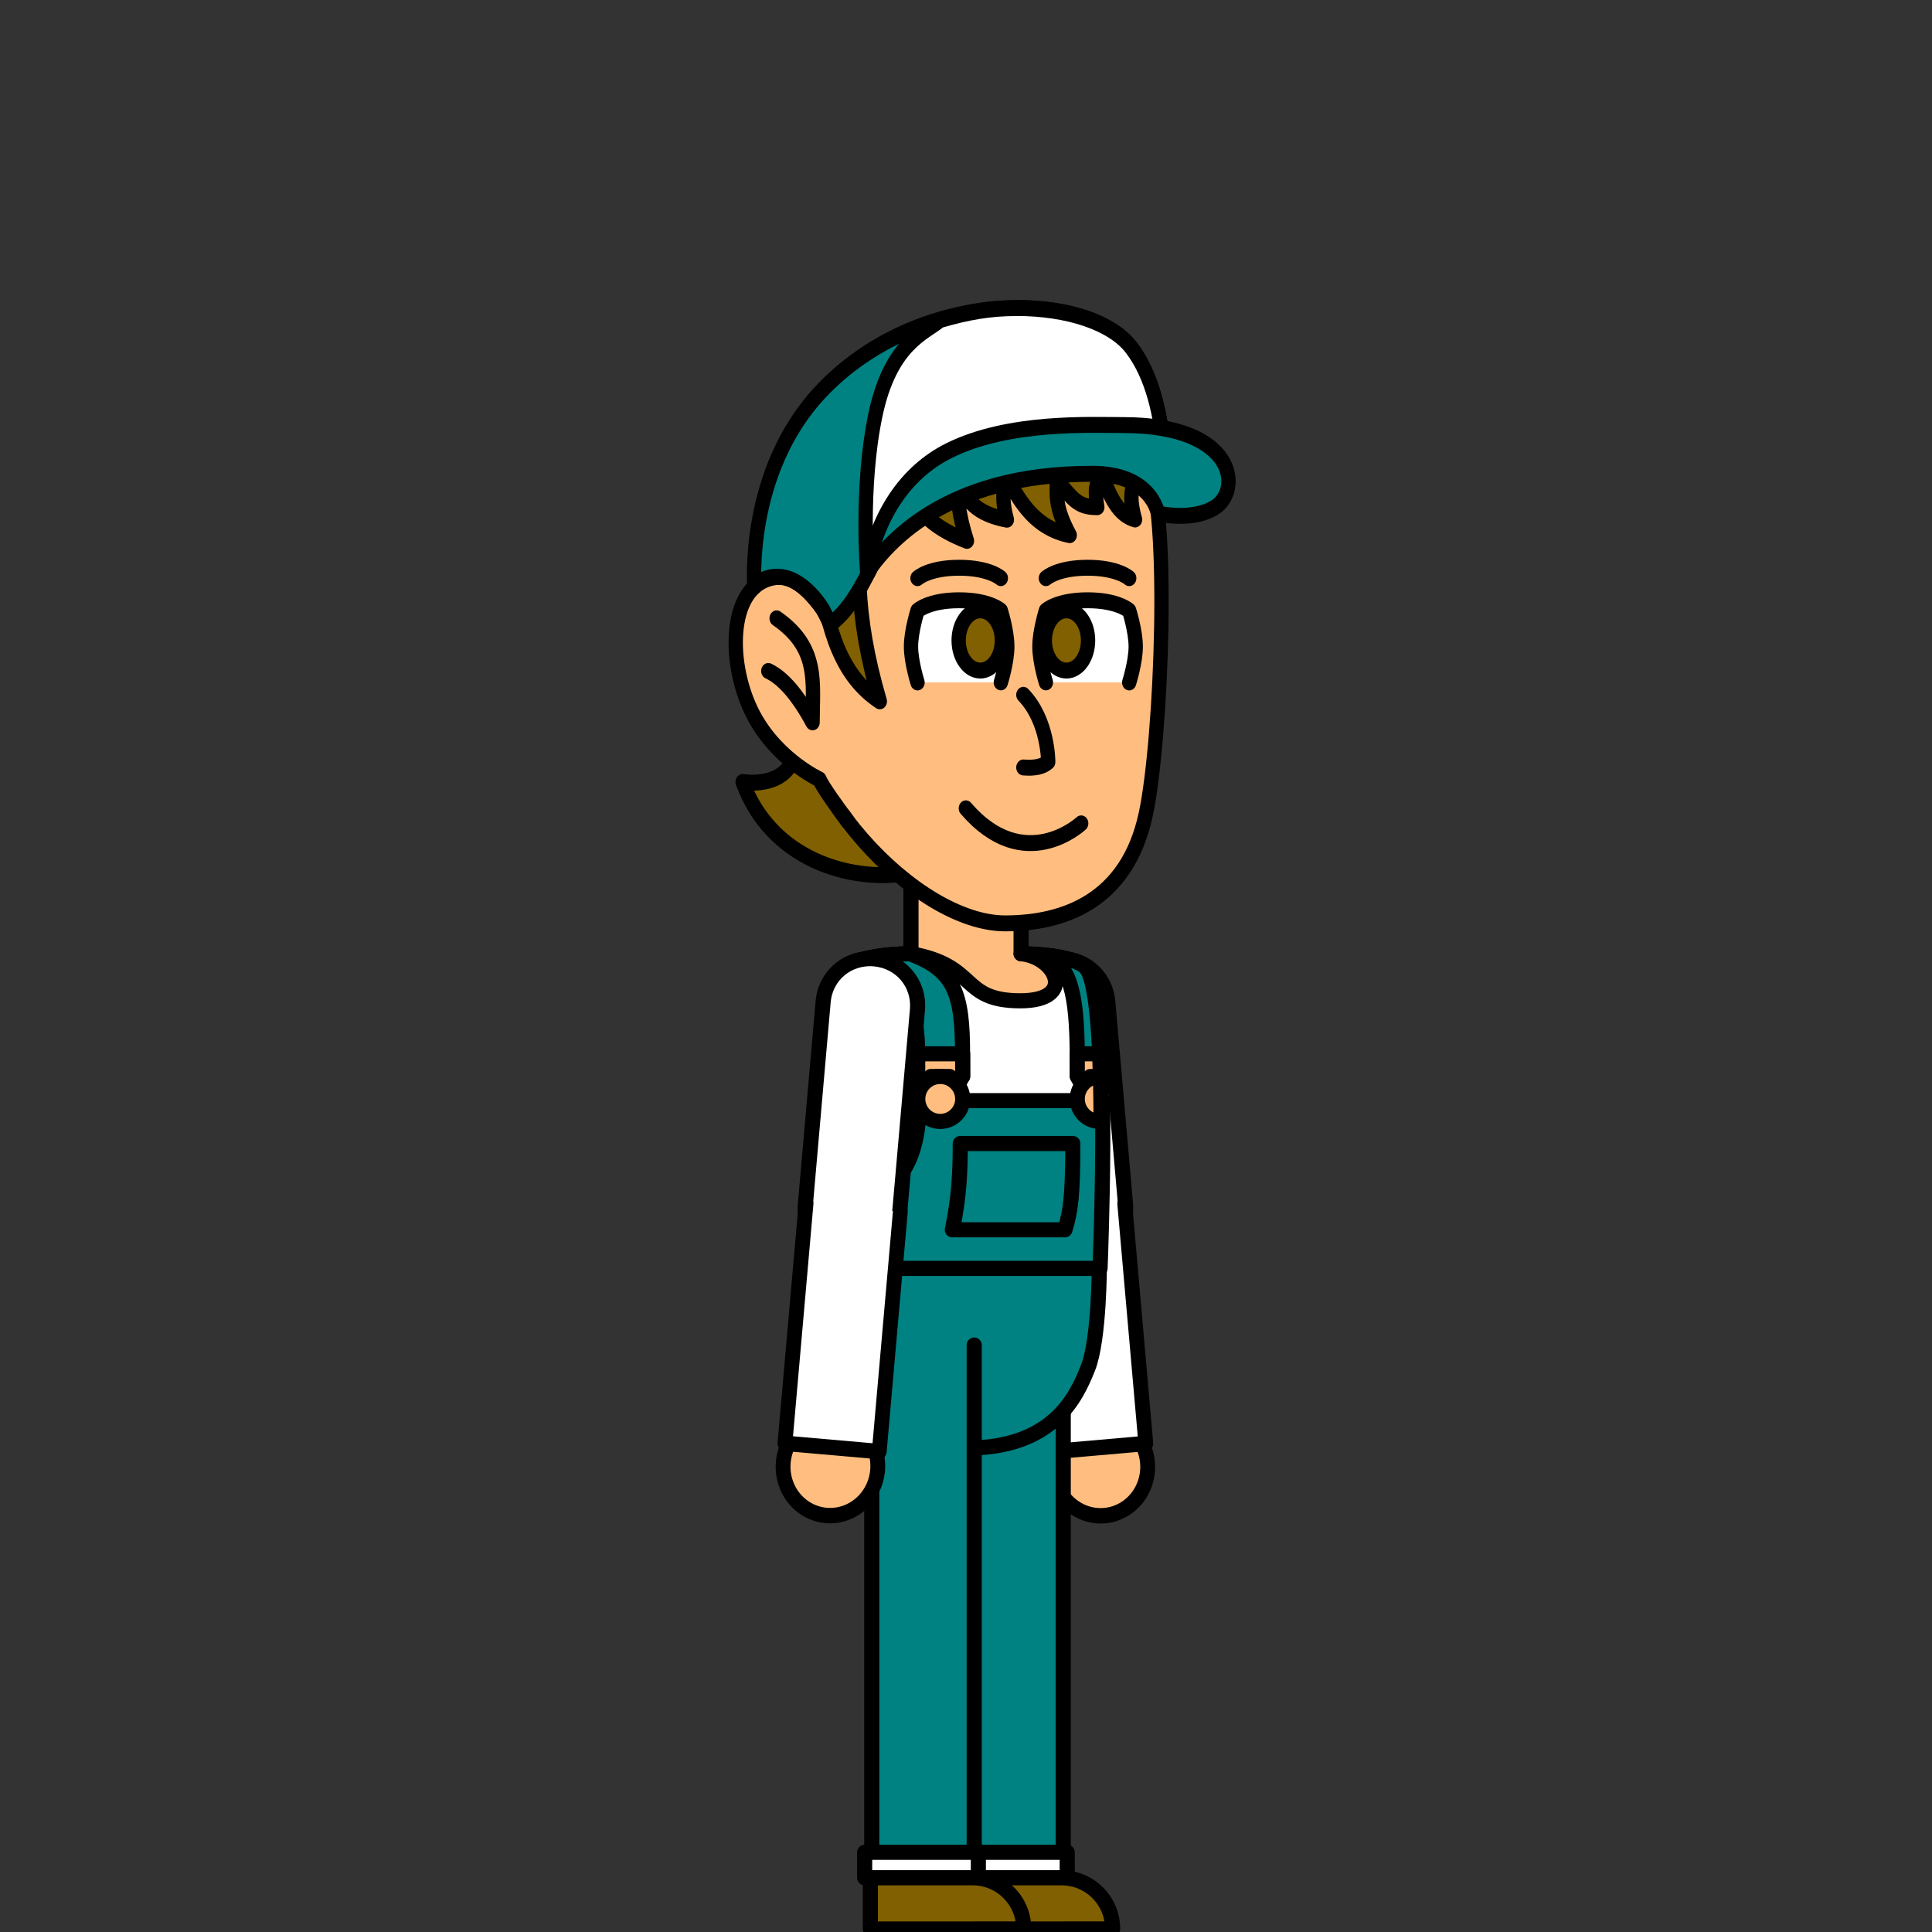 <?xml version="1.0" encoding="UTF-8" standalone="no"?>
<!-- Created with Inkscape (http://www.inkscape.org/) -->

<svg
   width="128"
   height="128"
   viewBox="0 0 33.867 33.867"
   version="1.1"
   id="svg5"
   inkscape:version="1.1.1 (3bf5ae0d25, 2021-09-20)"
   sodipodi:docname="Andrew_Stand_1.svg"
   inkscape:export-filename="D:\stuff of mine\EricAndYannikXAssets\Friends\Andrew\Stand\Andrew_Stand_1.png"
   inkscape:export-xdpi="192"
   inkscape:export-ydpi="192"
   xmlns:inkscape="http://www.inkscape.org/namespaces/inkscape"
   xmlns:sodipodi="http://sodipodi.sourceforge.net/DTD/sodipodi-0.dtd"
   xmlns="http://www.w3.org/2000/svg"
   xmlns:svg="http://www.w3.org/2000/svg">
  <rect x="0" y="0" width="33.867" height="33.867" fill="#333333" stroke="none"/>
  <sodipodi:namedview
     id="namedview7"
     pagecolor="#ffffff"
     bordercolor="#999999"
     borderopacity="1"
     inkscape:pageshadow="0"
     inkscape:pageopacity="0"
     inkscape:pagecheckerboard="0"
     inkscape:document-units="px"
     showgrid="false"
     width="128mm"
     units="px"
     inkscape:snap-smooth-nodes="true"
     inkscape:object-paths="false"
     inkscape:snap-nodes="true"
     inkscape:snap-intersection-paths="false"
     inkscape:zoom="4.1458215"
     inkscape:cx="57.286596"
     inkscape:cy="61.990127"
     inkscape:window-width="1600"
     inkscape:window-height="838"
     inkscape:window-x="-8"
     inkscape:window-y="-8"
     inkscape:window-maximized="1"
     inkscape:current-layer="layer1"
     inkscape:snap-others="false"
     inkscape:object-nodes="true"
     inkscape:snap-midpoints="false"
     showguides="true" />
  <defs
     id="defs2" />
  <g
     inkscape:label="Ebene 1"
     inkscape:groupmode="layer"
     id="layer1">
    <path
       id="path983-9-8-8-2"
       style="fill:#ffffff;fill-opacity:1;fill-rule:evenodd;stroke:#000000;stroke-width:0.265;stroke-linecap:round;stroke-linejoin:round;stroke-miterlimit:4;stroke-dasharray:none;stroke-opacity:1;stop-color:#000000"
       d="m 18.52,16.808 c -0.456,0.04 -0.796,0.423 -0.754,0.899 l 0.31,3.541 c 0.042,0.475 0.442,0.794 0.899,0.754 0.456,-0.04 0.796,-0.423 0.754,-0.899 l -0.31,-3.541 c -0.042,-0.475 -0.442,-0.794 -0.899,-0.754 z"
       sodipodi:nodetypes="sssssss"
       inkscape:transform-center-x="-0.15502348"
       inkscape:transform-center-y="1.7719344" />
    <g
       id="g24127-0-3"
       transform="matrix(0.961,-0.084,0.088,1.001,12.253,47.322)"
       style="stroke:#000000;stroke-width:0.269;stroke-linecap:round;stroke-linejoin:round;stroke-miterlimit:4;stroke-dasharray:none;stroke-opacity:1"
       inkscape:transform-center-y="2.6629647"
       inkscape:transform-center-x="-0.20050396">
      <path
         id="path983-9-8-1-9-2-2-1-9"
         style="fill:#ffbe7f;fill-opacity:1;fill-rule:evenodd;stroke:#000000;stroke-width:0.269;stroke-linecap:round;stroke-linejoin:round;stroke-miterlimit:4;stroke-dasharray:none;stroke-opacity:1;stop-color:#000000"
         d="m 10.087,-20.819 a 0.86,0.86 0 0 1 -0.86,0.86 0.86,0.86 0 0 1 -0.86,-0.86 0.86,0.86 0 0 1 0.86,-0.86 0.86,0.86 0 0 1 0.86,0.86 z" />
      <path
         id="rect1930-2-9-6"
         style="fill:#ffffff;fill-rule:evenodd;stroke:#000000;stroke-width:0.269;stroke-linecap:round;stroke-linejoin:round;stroke-miterlimit:4;stroke-dasharray:none;stroke-opacity:1;stop-color:#000000"
         d="m 10.087,-25.349 v 4.199 H 8.367 l 3e-7,-4.199"
         sodipodi:nodetypes="cccc" />
    </g>
    <g
       id="g19558-6-8-6-1"
       inkscape:transform-center-y="4.6911867"
       inkscape:transform-center-x="-0.39997584"
       transform="translate(25.782,32.884)"
       style="stroke:#000000;stroke-width:0.265;stroke-linecap:round;stroke-linejoin:round;stroke-miterlimit:4;stroke-dasharray:none;stroke-opacity:1">
      <path
         id="path983-9-9-5-4-9-2-1"
         style="fill:#008282;fill-opacity:1;fill-rule:evenodd;stroke:#000000;stroke-width:1;stroke-linecap:round;stroke-linejoin:round;stroke-miterlimit:4;stroke-dasharray:none;stroke-opacity:1;stop-color:#000000"
         d="m 63.555,88.973 v 16.875 16.875 h 6.777 v -16.875 -16.875"
         transform="matrix(0.265,0,0,0.265,-25.782,-32.884)"
         sodipodi:nodetypes="cccccc" />
      <g
         id="g19330-1-9-7-3"
         transform="translate(1.027,6.989)"
         inkscape:transform-center-y="2.4592881"
         inkscape:transform-center-x="-0.3999756"
         style="stroke:#000000;stroke-width:0.265;stroke-linecap:round;stroke-linejoin:round;stroke-miterlimit:4;stroke-dasharray:none;stroke-opacity:1">
        <rect
           style="fill:#ffffff;fill-opacity:1;fill-rule:evenodd;stroke:#000000;stroke-width:0.265;stroke-linecap:round;stroke-linejoin:round;stroke-miterlimit:4;stroke-dasharray:none;stroke-opacity:1;stop-color:#000000"
           id="rect7666-2-1-4-4"
           width="1.993"
           height="0.446"
           x="-10.094"
           y="-7.403"
           ry="1.5206535e-07" />
        <path
           id="rect8466-7-8-4-9"
           style="fill:#806000;fill-opacity:1;fill-rule:evenodd;stroke:#000000;stroke-width:0.265;stroke-linecap:round;stroke-linejoin:round;stroke-miterlimit:4;stroke-dasharray:none;stroke-opacity:1;stop-color:#000000"
           d="m -9.994,-6.956 v 0.897 h 1.793 v -5.168e-4 h 0.896 c 0,-0.495 -0.401,-0.897 -0.896,-0.897 h -0.897 z" />
      </g>
    </g>
    <g
       id="g150309-6-4-5-1"
       transform="translate(-5.09,27.659)"
       style="stroke:#000000;stroke-width:0.265;stroke-linecap:round;stroke-linejoin:round;stroke-miterlimit:4;stroke-dasharray:none;stroke-opacity:1">
      <path
         id="path73444-6-0-5-9-2-0-1"
         style="fill:#ffbe7f;fill-opacity:1;stroke:#000000;stroke-width:0.265;stroke-linecap:round;stroke-linejoin:round;stroke-miterlimit:4;stroke-dasharray:none;stroke-opacity:1;paint-order:normal"
         d="m 24.317,-4.801 c 0,0 0.268,-5.478 -0.206,-5.906 -0.259,-0.234 -1.122,-0.234 -1.122,-0.234 v -1.581 c 0,-0.533 -0.432,-0.965 -0.965,-0.965 -0.533,0 -0.965,0.432 -0.965,0.965 v 1.581 c 0,0 -0.862,-6.61e-4 -1.121,0.234 -0.474,0.428 -0.207,5.906 -0.207,5.906 z"
         sodipodi:nodetypes="cscssscscc" />
      <path
         id="path73444-6-0-5-9-2-0-1-0"
         style="fill:#ffffff;fill-opacity:1;stroke:#000000;stroke-width:0.265;stroke-linecap:round;stroke-linejoin:round;stroke-miterlimit:4;stroke-dasharray:none;stroke-opacity:1;paint-order:normal"
         d="m 21.04,-10.94 c -0.093,7.41e-4 -0.86,0.014 -1.103,0.234 -0.474,0.428 -0.207,5.906 -0.207,5.906 h 4.587 l -5.15e-4,-5.168e-4 5.15e-4,-0.001 c 4.4e-4,-0.009 0.267,-5.477 -0.206,-5.905 -0.259,-0.234 -1.122,-0.234 -1.122,-0.234 0.609,0.053 0.984,0.825 -0.012,0.825 -1.066,0 -0.732,-0.616 -1.919,-0.825 z"
         sodipodi:nodetypes="csccccscscc" />
      <path
         id="path73444-6-0-5-1-8-8-4-8-5"
         style="fill:#008282;fill-opacity:1;stroke:#000000;stroke-width:1;stroke-linecap:round;stroke-linejoin:round;stroke-miterlimit:4;stroke-dasharray:none;stroke-opacity:1;paint-order:normal"
         d="M 43.9,-90.957 H 26.36 c 0,0 -0.006,4.97 0.754,6.866 0.76,1.897 2.278,5.294 8.016,5.294 5.738,0 7.252,-3.397 8.012,-5.294 0.761,-1.897 0.757,-6.866 0.757,-6.866 z"
         transform="matrix(0.265,0,0,0.265,12.728,18.606)"
         sodipodi:nodetypes="cczzzc" />
      <path
         id="path73444-6-0-5-9-2-0-1-3-8"
         style="fill:#008282;fill-opacity:1;stroke:#000000;stroke-width:0.265;stroke-linecap:round;stroke-linejoin:round;stroke-miterlimit:4;stroke-dasharray:none;stroke-opacity:1;paint-order:normal"
         d="m 19.666,-6.812 c 0.01,0.522 0.024,0.994 0.037,1.352 10e-7,6.3e-6 5.17e-4,-6.1e-6 5.17e-4,0 h 0.579 v -1.352 z" />
      <path
         id="path73444-6-0-5-9-2-0-1-3-28-1"
         style="fill:#008282;fill-opacity:1;stroke:#000000;stroke-width:1;stroke-linecap:round;stroke-linejoin:round;stroke-miterlimit:4;stroke-dasharray:none;stroke-opacity:1;paint-order:normal"
         d="M 60.809 72.807 C 60.805 77.045 59.178 78.791 57.422 78.791 L 57.422 83.902 L 72.768 83.902 C 72.78 83.564 72.794 83.199 72.807 82.811 C 72.845 81.65 72.882 80.282 72.91 78.809 C 72.91 78.803 72.91 78.798 72.91 78.793 C 72.946 76.865 72.963 74.786 72.936 72.807 L 60.809 72.807 z "
         transform="matrix(0.265,0,0,0.265,5.09,-27.659)" />
      <path
         style="fill:#008282;fill-opacity:1;stroke:#000000;stroke-width:0.265;stroke-linecap:round;stroke-linejoin:round;stroke-miterlimit:4;stroke-dasharray:none;stroke-opacity:1"
         d="m 22.891,-7.614 1.005,4.43e-5 c 0,0.446 -0.009,0.744 -0.031,0.97 -0.022,0.227 -0.057,0.382 -0.107,0.543 l -1.974,-8.87e-5 c 0.061,-0.294 0.095,-0.549 0.115,-0.793 0.019,-0.243 0.024,-0.475 0.024,-0.72 z"
         id="path145360-4-2-6-8"
         sodipodi:nodetypes="ccsccscc" />
      <path
         id="path73444-6-0-5-9-2-0-1-0-2"
         style="fill:#008282;fill-opacity:1;stroke:#000000;stroke-width:0.265;stroke-linecap:round;stroke-linejoin:round;stroke-miterlimit:4;stroke-dasharray:none;stroke-opacity:1;paint-order:normal"
         d="m 21.04,-10.94 c -0.065,5.2e-4 -0.463,0.007 -0.778,0.087 0.123,0.009 0.914,0.125 0.914,1.668 l 0.002,0.394 0.787,-0.002 -0.002,-0.394 c 0,-1.044 -0.134,-1.466 -0.923,-1.753 z" />
      <path
         id="path4732-1-6"
         style="fill:#ffbe7f;fill-opacity:1;stroke:#000000;stroke-width:0.265;stroke-linecap:round;stroke-linejoin:round;stroke-miterlimit:4;stroke-dasharray:none;stroke-opacity:1;paint-order:normal"
         d="m 21.177,-9.186 v 0.397 l 0.394,0.683 0.394,-0.683 v -0.397 h -0.394 z m 0.394,0.397 h 0.165 L 21.572,-8.503 21.407,-8.789 Z"
         sodipodi:nodetypes="cccccccccccc" />
      <ellipse
         style="fill:#ffbe7f;fill-opacity:1;stroke:#000000;stroke-width:0.265;stroke-linecap:round;stroke-linejoin:round;stroke-miterlimit:99;stroke-dasharray:none;stroke-dashoffset:2.4;stroke-opacity:1"
         id="path997-8"
         cx="21.572"
         cy="-8.395"
         rx="0.394"
         ry="0.394" />
      <path
         id="path73444-6-0-5-9-2-0-1-3-1"
         style="fill:#008282;fill-opacity:1;stroke:#000000;stroke-width:0.265;stroke-linecap:round;stroke-linejoin:round;stroke-miterlimit:4;stroke-dasharray:none;stroke-opacity:1;paint-order:normal"
         d="m 23.409,-10.916 c 0.448,0.169 0.556,0.701 0.565,1.729 l 0.002,0.393 0.406,-0.001 c -0.026,-0.961 -0.101,-1.759 -0.27,-1.912 -0.137,-0.124 -0.444,-0.182 -0.702,-0.209 z" />
      <path
         id="path73444-6-0-5-9-2-0-1-3-28-1-3-0"
         style="fill:#ffbe7f;fill-opacity:1;stroke:#000000;stroke-width:0.265;stroke-linecap:round;stroke-linejoin:round;stroke-miterlimit:4;stroke-dasharray:none;stroke-opacity:1;paint-order:normal"
         d="m 23.974,-9.186 v 0.13 l 0.001,0.262 0.001,0.002 h -0.002 v 0.004 l 0.394,0.683 0.022,-0.038 c -7.94e-4,-0.131 -0.002,-0.261 -0.005,-0.39 l -0.018,0.031 -0.165,-0.286 h 0.165 0.012 c -3.2e-5,-0.001 3.2e-5,-0.002 0,-0.004 h -0.002 l 0.002,-0.003 c -0.004,-0.134 -0.008,-0.264 -0.014,-0.391 z" />
      <path
         id="path73444-6-0-5-9-2-0-1-3-28-1-3"
         style="fill:#ffbe7f;fill-opacity:1;stroke:#000000;stroke-width:0.265;stroke-linecap:round;stroke-linejoin:round;stroke-miterlimit:4;stroke-dasharray:none;stroke-opacity:1;paint-order:normal"
         d="m 24.368,-8.789 a 0.394,0.394 0 0 0 -0.394,0.394 0.394,0.394 0 0 0 0.394,0.394 0.394,0.394 0 0 0 0.023,-0.001 c -7.94e-4,-0.268 -0.004,-0.533 -0.011,-0.787 a 0.394,0.394 0 0 0 -0.012,0 z" />
    </g>
    <g
       id="g6123-0-5-9-1"
       inkscape:transform-center-y="4.3668977"
       transform="translate(-13.136,-15.153)" />
    <g
       id="g933-8"
       inkscape:transform-center-x="0.020638122"
       inkscape:transform-center-y="-3.9390343"
       transform="rotate(180,-16.784,-4.371)"
       style="stroke-width:0.265;stroke-linecap:round;stroke-linejoin:round;stroke-miterlimit:4;stroke-dasharray:none;paint-order:normal" />
    <g
       id="g933-3"
       inkscape:transform-center-x="4.3792203"
       inkscape:transform-center-y="0.33867671"
       transform="matrix(0,-1.217,-1.204,0,-15.89,-43.209)"
       style="stroke-width:0.219;stroke-linecap:round;stroke-linejoin:round;stroke-miterlimit:4;stroke-dasharray:none;paint-order:normal" />
    <g
       id="g933-1"
       inkscape:transform-center-x="3.9390363"
       inkscape:transform-center-y="0.020636586"
       transform="rotate(90,-9.332,-7.739)" />
    <g
       id="g23292-9-3-4-0"
       transform="matrix(1.059,0,0,1.178,44.951,33.934)"
       style="stroke:#000000;stroke-width:0.237;stroke-linecap:round;stroke-linejoin:round;stroke-miterlimit:4;stroke-dasharray:none;stroke-opacity:1">
      <path
         style="fill:#806000;fill-opacity:1;stroke:#000000;stroke-width:0.237;stroke-linecap:round;stroke-linejoin:round;stroke-miterlimit:4;stroke-dasharray:none;stroke-opacity:1"
         d="m -30.154,-17.17 c 0.465,1.145 1.759,1.495 2.73,1.358 l -0.78,-4.583 -1.11,2.881 c -0.187,0.447 -0.839,0.344 -0.839,0.344 z"
         id="path19112-3-1-7"
         sodipodi:nodetypes="ccccc" />
      <path
         style="fill:#ffbe7f;fill-opacity:1;stroke:#000000;stroke-width:0.237;stroke-linecap:round;stroke-linejoin:round;stroke-miterlimit:4;stroke-dasharray:none;stroke-opacity:1"
         d="m -23.459,-21.904 c -0.615,-1.027 -3.682,-1.105 -4.672,-0.379 -0.943,0.692 -1.326,2.105 -1.289,3.323 0,1.887 2.156,3.894 3.611,3.894 0.954,0 2.015,-0.318 2.328,-1.623 0.266,-1.112 0.411,-4.566 0.022,-5.215 z"
         id="path35521-6-0-7-8-3-4-4-7"
         sodipodi:nodetypes="sscssss" />
      <path
         id="path1097-8-7-7-6-8-2-8-4-3-6-9-5"
         style="fill:#806000;fill-opacity:1;stroke:#000000;stroke-width:0.237;stroke-linecap:round;stroke-linejoin:round;stroke-miterlimit:4;stroke-dasharray:none;stroke-opacity:1;paint-order:normal"
         d="m -27.31,-21.362 c 0.126,0.229 0.387,0.436 0.869,0.604 -0.137,-0.385 -0.181,-0.689 -0.112,-0.893 0.079,0.287 0.27,0.491 0.773,0.578 -0.099,-0.332 -0.058,-0.525 0.028,-0.578 0.203,0.325 0.449,0.704 1.012,0.808 -0.245,-0.409 -0.218,-0.61 -0.21,-0.808 0.26,0.252 0.321,0.393 0.667,0.392 -0.038,-0.216 -0.044,-0.378 0.093,-0.453 0.146,0.38 0.296,0.575 0.532,0.636 -0.102,-0.318 -0.056,-0.466 0.005,-0.606 0.058,0.013 0.446,0.454 0.446,0.454 0,0 0.243,-2.101 -2.606,-2.183 -2.849,-0.082 -4.006,0.906 -4.014,3.218 3e-6,0.665 0.085,1.762 0.513,2.677 0.004,-0.009 1.205,-3.66 2.004,-3.847 z"
         sodipodi:nodetypes="cccccccccccczccc" />
      <path
         id="path1097-6-8-2-5-9-2-1-8-6-5-7"
         style="fill:#ffbe7f;fill-opacity:1;stroke:#000000;stroke-width:0.237;stroke-linecap:round;stroke-linejoin:round;stroke-miterlimit:4;stroke-dasharray:none;stroke-opacity:1;paint-order:normal"
         d="m -28.204,-20.395 c -0.102,0.24 -0.19,0.483 -0.618,0.665 v -0.002 c 0,0 -0.366,-0.502 -0.711,-0.492 -0.817,0.022 -0.898,1.134 -0.512,1.927 0.37,0.761 1.164,1.089 1.164,1.089 0.045,0.109 0.342,0.472 0.468,0.624"
         sodipodi:nodetypes="cccsscc" />
      <path
         style="fill:none;stroke:#000000;stroke-width:0.237;stroke-linecap:round;stroke-linejoin:round;stroke-miterlimit:4;stroke-dasharray:none;stroke-opacity:1"
         d="m -29.729,-18.822 c 0.244,0.103 0.489,0.359 0.733,0.765 5.78e-4,-0.589 0.114,-1.106 -0.595,-1.548"
         id="path11527-8-1-7-9-4-2-1-0"
         sodipodi:nodetypes="ccc" />
      <path
         style="fill:#806000;fill-opacity:1;stroke:#000000;stroke-width:0.237;stroke-linecap:round;stroke-linejoin:round;stroke-miterlimit:4;stroke-dasharray:none;stroke-opacity:1"
         d="m -28.892,-20.344 c 0.143,0.958 0.389,1.607 1.009,1.974 -0.426,-1.308 -0.404,-2.248 -0.191,-2.937"
         id="path11985-2-1-5-7-6-9-2-0"
         sodipodi:nodetypes="ccc" />
      <path
         id="path33257-9-4-72-5-8-8-6-0-4-0"
         style="fill:#008282;fill-opacity:1;stroke:#000000;stroke-width:0.237;stroke-linecap:round;stroke-linejoin:round;stroke-miterlimit:4;stroke-dasharray:none;stroke-opacity:1"
         d="m -29.514,-20.22 c 0.405,0.042 0.692,0.488 0.692,0.488 l 0.12,0.215 c 0.685,-0.455 0.821,-1.553 1.496,-1.88 1.093,-0.53 2.2,-0.639 3.375,-0.308 0.425,0.12 0.644,0.483 0.644,0.483 -1e-6,0 0.184,-1.566 -0.532,-2.41 -0.717,-0.844 -3.515,-0.915 -5.154,0.666 -1.239,1.196 -1.086,2.891 -1.086,2.891 0,0 0.134,-0.178 0.446,-0.145 z"
         sodipodi:nodetypes="sccssczscs" />
      <path
         id="path33257-9-4-72-4-2-4-3-9-6-6-9"
         style="fill:#ffffff;fill-opacity:1;stroke:#000000;stroke-width:0.237;stroke-linecap:round;stroke-linejoin:round;stroke-miterlimit:4;stroke-dasharray:none;stroke-opacity:1"
         d="m -25.623,-24.222 c -0.433,1.59e-4 -0.804,0.057 -1.266,0.179 -0.245,0.187 -0.819,0.343 -1.068,1.416 -0.25,1.073 -0.135,2.338 -0.135,2.338 l 0.02,0.003 c 0.251,-0.445 0.463,-0.916 0.867,-1.112 1.093,-0.53 2.199,-0.639 3.374,-0.308 0.425,0.12 0.644,0.483 0.644,0.483 -2e-6,0 0.184,-1.566 -0.533,-2.41 -0.314,-0.369 -1.043,-0.59 -1.903,-0.59 z"
         sodipodi:nodetypes="cczccsscscc" />
      <path
         id="path33257-9-4-8-0-5-4-2-6-4-3"
         style="fill:#008282;fill-opacity:1;stroke:#000000;stroke-width:0.237;stroke-linecap:round;stroke-linejoin:round;stroke-miterlimit:4;stroke-dasharray:none;stroke-opacity:1"
         d="m -24.366,-21.757 c 0.991,0.002 1.086,0.591 1.086,0.591 0.011,0.004 0.565,0.121 0.94,-0.088 0.454,-0.253 0.367,-1.227 -1.51,-1.227 -0.556,0 -1.895,-0.062 -2.885,0.379 -0.73,0.325 -1.21,0.991 -1.358,1.815 0.304,-0.395 1.26,-1.475 3.727,-1.469 z"
         sodipodi:nodetypes="scssscs" />
      <path
         style="fill:none;fill-opacity:1;stroke:#000000;stroke-width:0.237;stroke-linecap:round;stroke-linejoin:round;stroke-miterlimit:4;stroke-dasharray:none;stroke-opacity:1;paint-order:normal"
         d="m -23.755,-20.203 c 0,0 -0.185,-0.155 -0.689,-0.155 -0.504,0 -0.69,0.155 -0.69,0.155"
         id="path47869-9-9-3-0-5-8-7-7-1-2-7-1-6"
         sodipodi:nodetypes="czc" />
      <path
         style="fill:none;stroke:#000000;stroke-width:0.237;stroke-linecap:round;stroke-linejoin:round;stroke-miterlimit:4;stroke-dasharray:none;stroke-opacity:1"
         d="m -26.459,-16.778 c 0.971,1.015 1.909,0.224 1.909,0.224"
         id="path108361-3-0-5-7-3-2-1"
         sodipodi:nodetypes="cc" />
      <path
         style="fill:none;stroke:#000000;stroke-width:0.237;stroke-linecap:round;stroke-linejoin:round;stroke-miterlimit:4;stroke-dasharray:none;stroke-opacity:1"
         d="m -25.507,-17.386 c 0.189,0.014 0.327,-0.013 0.411,-0.083 0,0 0.004,-0.61 -0.411,-0.998"
         id="path111260-5-8-7-9-3-2-4"
         sodipodi:nodetypes="ccc" />
      <path
         style="fill:#ffffff;fill-opacity:1;stroke:#000000;stroke-width:0.237;stroke-linecap:round;stroke-linejoin:round;stroke-miterlimit:4;stroke-dasharray:none;stroke-opacity:1;paint-order:normal"
         d="m -23.755,-18.651 c 0,0 0.108,-0.306 0.108,-0.534 0,-0.228 -0.108,-0.534 -0.108,-0.534 0,0 -0.185,-0.155 -0.689,-0.155 -0.504,0 -0.69,0.155 -0.69,0.155 0,0 -0.107,0.305 -0.107,0.533 0,0.228 0.107,0.534 0.107,0.534"
         id="path47869-9-9-3-0-4-8-4-5-5-6-7-2"
         sodipodi:nodetypes="csczcsc" />
      <path
         id="path104161-9-4-5-2-0-9-6-9"
         style="fill:#806000;fill-rule:evenodd;stroke:#000000;stroke-width:0.237;stroke-linecap:round;stroke-linejoin:round;stroke-miterlimit:4;stroke-dasharray:none;stroke-opacity:1;stop-color:#000000"
         d="m -25.152,-19.276 c 0,0.247 0.16,0.448 0.358,0.448 0.198,0 0.358,-0.201 0.358,-0.448 -1e-6,-0.247 -0.16,-0.448 -0.358,-0.448 -0.198,-1e-6 -0.358,0.201 -0.358,0.448 z"
         sodipodi:nodetypes="sssss" />
      <path
         style="fill:#ffffff;fill-opacity:1;stroke:#000000;stroke-width:0.237;stroke-linecap:round;stroke-linejoin:round;stroke-miterlimit:4;stroke-dasharray:none;stroke-opacity:1;paint-order:normal"
         d="m -27.259,-18.651 c 0,0 -0.108,-0.306 -0.108,-0.534 0,-0.228 0.108,-0.534 0.108,-0.534 0,0 0.185,-0.155 0.689,-0.155 0.504,0 0.69,0.155 0.69,0.155 0,0 0.107,0.305 0.107,0.533 0,0.228 -0.107,0.534 -0.107,0.534"
         id="path47869-9-9-3-0-4-8-4-6-3-3-3"
         sodipodi:nodetypes="csczcsc" />
      <path
         style="fill:none;fill-opacity:1;stroke:#000000;stroke-width:0.237;stroke-linecap:round;stroke-linejoin:round;stroke-miterlimit:4;stroke-dasharray:none;stroke-opacity:1;paint-order:normal"
         d="m -27.259,-20.203 c 0,0 0.185,-0.155 0.689,-0.155 0.504,0 0.69,0.155 0.69,0.155"
         id="path47869-9-9-3-0-5-9-5-9-6-6-6-5"
         sodipodi:nodetypes="czc" />
      <path
         id="path104161-9-4-5-4-9-2-9"
         style="fill:#806000;fill-rule:evenodd;stroke:#000000;stroke-width:0.237;stroke-linecap:round;stroke-linejoin:round;stroke-miterlimit:4;stroke-dasharray:none;stroke-opacity:1;stop-color:#000000"
         d="m -25.862,-19.276 c 0,0.247 -0.16,0.448 -0.358,0.448 -0.198,0 -0.358,-0.201 -0.358,-0.448 10e-7,-0.247 0.16,-0.448 0.358,-0.448 0.198,-1e-6 0.358,0.201 0.358,0.448 z"
         sodipodi:nodetypes="sssss" />
    </g>
    <g
       id="g19558-6-8-6"
       inkscape:transform-center-y="4.6911867"
       inkscape:transform-center-x="-0.39997384"
       transform="translate(24.224,32.884)"
       style="stroke:#000000;stroke-width:0.265;stroke-linecap:round;stroke-linejoin:round;stroke-miterlimit:4;stroke-dasharray:none;stroke-opacity:1">
      <path
         id="path983-9-9-5-4-9-2"
         style="fill:#008282;fill-opacity:1;fill-rule:evenodd;stroke:#000000;stroke-width:1;stroke-linecap:round;stroke-linejoin:round;stroke-miterlimit:4;stroke-dasharray:none;stroke-opacity:1;stop-color:#000000"
         d="m 57.666,88.973 v 16.875 16.875 h 6.777 v -16.875 -16.875"
         transform="matrix(0.265,0,0,0.265,-24.224,-32.884)"
         sodipodi:nodetypes="cccccc" />
      <g
         id="g19330-1-9-7"
         transform="translate(1.027,6.989)"
         inkscape:transform-center-y="2.4592881"
         inkscape:transform-center-x="-0.3999756"
         style="stroke:#000000;stroke-width:0.265;stroke-linecap:round;stroke-linejoin:round;stroke-miterlimit:4;stroke-dasharray:none;stroke-opacity:1">
        <rect
           style="fill:#ffffff;fill-opacity:1;fill-rule:evenodd;stroke:#000000;stroke-width:0.265;stroke-linecap:round;stroke-linejoin:round;stroke-miterlimit:4;stroke-dasharray:none;stroke-opacity:1;stop-color:#000000"
           id="rect7666-2-1-4"
           width="1.993"
           height="0.446"
           x="-10.094"
           y="-7.403"
           ry="1.5206535e-07" />
        <path
           id="rect8466-7-8-4"
           style="fill:#806000;fill-opacity:1;fill-rule:evenodd;stroke:#000000;stroke-width:0.265;stroke-linecap:round;stroke-linejoin:round;stroke-miterlimit:4;stroke-dasharray:none;stroke-opacity:1;stop-color:#000000"
           d="m -9.994,-6.956 v 0.897 h 1.793 v -5.168e-4 h 0.896 c 0,-0.495 -0.401,-0.897 -0.896,-0.897 h -0.897 z" />
      </g>
    </g>
    <path
       id="path983-9-8-8"
       style="fill:#ffffff;fill-opacity:1;fill-rule:evenodd;stroke:#000000;stroke-width:0.265;stroke-linecap:round;stroke-linejoin:round;stroke-miterlimit:4;stroke-dasharray:none;stroke-opacity:1;stop-color:#000000"
       d="m 15.328,16.808 c -0.456,-0.04 -0.857,0.279 -0.899,0.754 l -0.31,3.541 c -0.042,0.475 0.298,0.859 0.754,0.899 0.456,0.04 0.857,-0.279 0.899,-0.754 l 0.31,-3.541 c 0.042,-0.475 -0.298,-0.859 -0.754,-0.899 z"
       sodipodi:nodetypes="sssssss"
       inkscape:transform-center-x="0.15502405"
       inkscape:transform-center-y="1.7719341" />
    <g
       id="g24127-0"
       transform="matrix(0.961,0.084,-0.088,1.001,3.858,45.769)"
       style="stroke:#000000;stroke-width:0.269;stroke-linecap:round;stroke-linejoin:round;stroke-miterlimit:4;stroke-dasharray:none;stroke-opacity:1"
       inkscape:transform-center-y="2.6630395"
       inkscape:transform-center-x="0.1996502">
      <path
         id="path983-9-8-1-9-2-2-1"
         style="fill:#ffbe7f;fill-opacity:1;fill-rule:evenodd;stroke:#000000;stroke-width:0.269;stroke-linecap:round;stroke-linejoin:round;stroke-miterlimit:4;stroke-dasharray:none;stroke-opacity:1;stop-color:#000000"
         d="m 10.087,-20.819 a 0.86,0.86 0 0 1 -0.86,0.86 0.86,0.86 0 0 1 -0.86,-0.86 0.86,0.86 0 0 1 0.86,-0.86 0.86,0.86 0 0 1 0.86,0.86 z" />
      <path
         id="rect1930-2-9"
         style="fill:#ffffff;fill-rule:evenodd;stroke:#000000;stroke-width:0.269;stroke-linecap:round;stroke-linejoin:round;stroke-miterlimit:4;stroke-dasharray:none;stroke-opacity:1;stop-color:#000000"
         d="m 10.087,-25.349 v 4.199 H 8.367 l 3e-7,-4.199"
         sodipodi:nodetypes="cccc" />
    </g>
  </g>
</svg>
